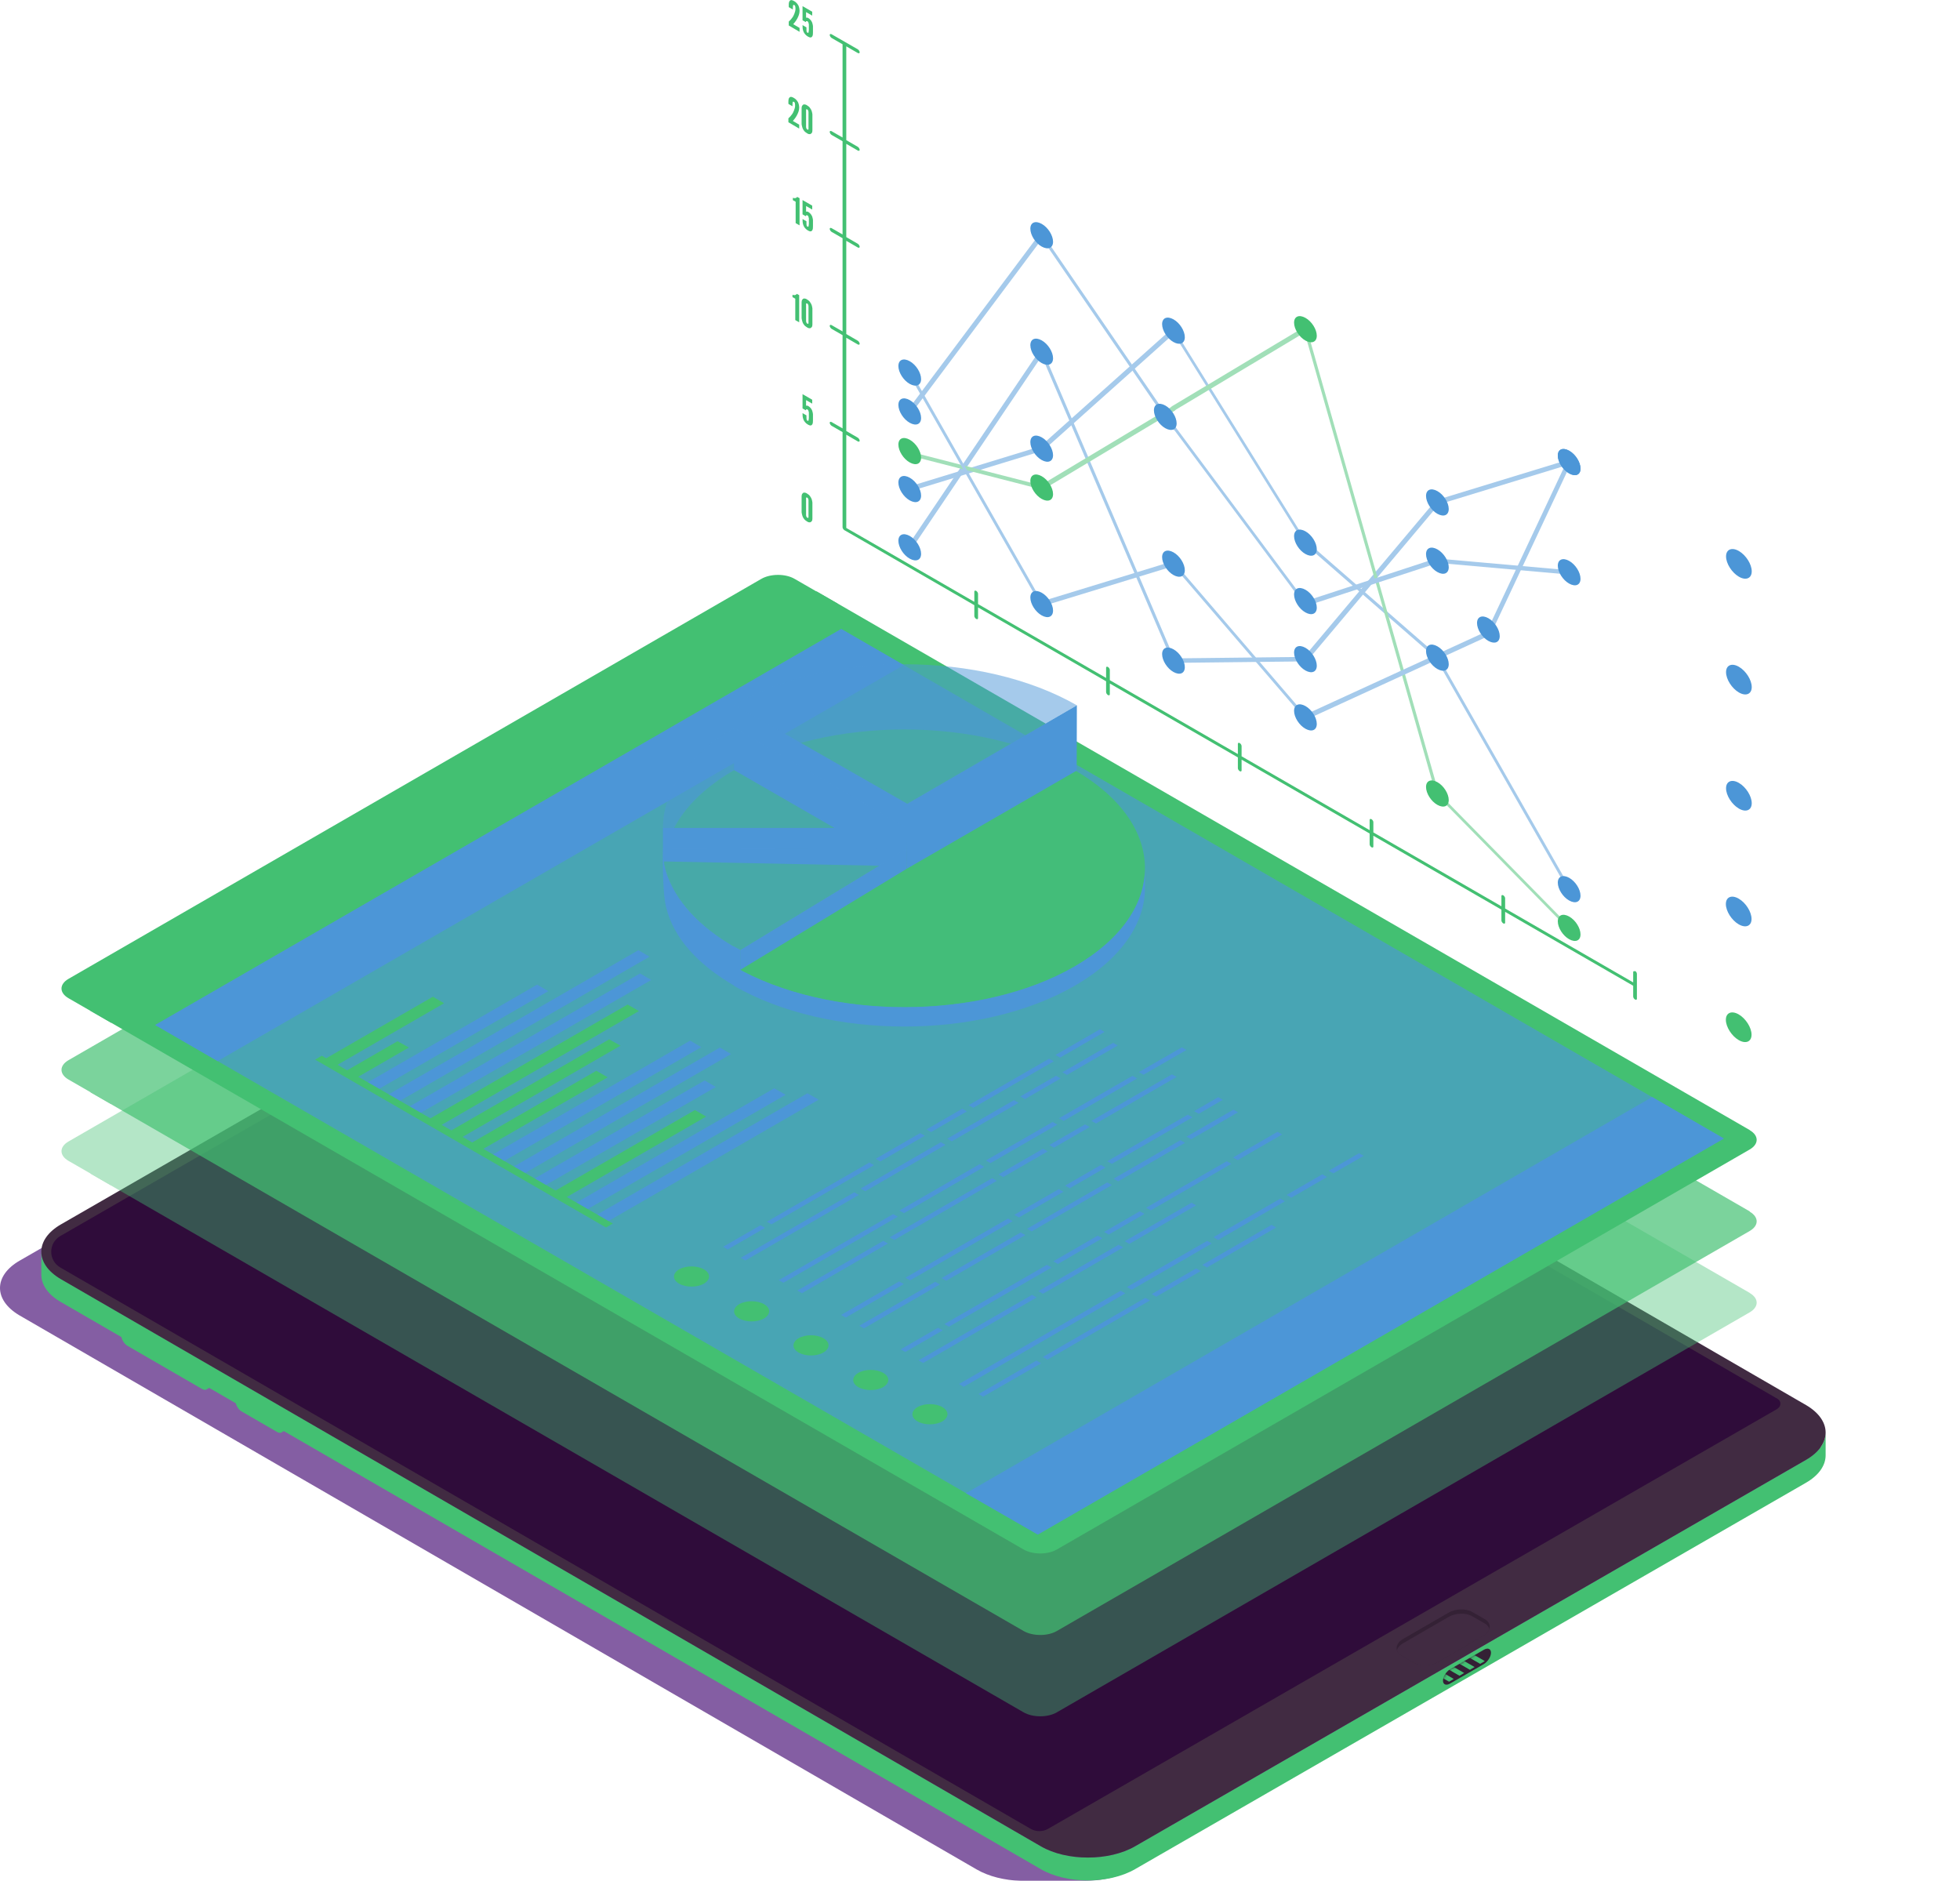 <svg width="766" height="735" viewBox="0 0 766 735" fill="none" xmlns="http://www.w3.org/2000/svg">
<g clip-path="url(#clip0_1086_480)">
<g style="mix-blend-mode:multiply" opacity="0.7">
<path d="M704.61 558.283L330.447 341.717C325.356 338.736 318.736 337.281 312.117 337.281H288.187C281.567 337.281 275.021 338.808 269.929 341.717L7.71 492.615C-2.546 498.506 -2.546 508.032 7.565 513.995L381.727 730.561C386.528 733.325 392.638 734.779 398.966 734.997C399.33 734.997 423.479 734.997 423.842 734.997C430.534 734.997 437.226 733.543 442.318 730.561L704.464 579.591C714.72 573.7 714.72 564.174 704.61 558.21V558.283Z" fill="#50197C"/>
</g>
<path d="M23.641 497.852L414.533 724.453L692.682 563.883C699.81 559.738 712.757 554.502 705.629 550.43L317.21 326.083C314.373 324.41 294.37 324.992 291.533 326.665L20.659 483.162C15.058 488.689 20.004 495.816 23.641 497.925V497.852Z" fill="#2F0C3A"/>
<path d="M713.484 559.738C713.484 563.665 710.938 567.519 705.774 570.501L443.628 721.471C433.371 727.362 416.86 727.362 406.749 721.471L23.713 499.742C18.694 496.834 16.148 492.979 16.148 489.125V498.142C16.148 501.997 18.694 505.851 23.713 508.76L406.749 730.416C416.86 736.307 433.444 736.307 443.628 730.416L705.774 579.446C710.938 576.464 713.484 572.61 713.484 568.683V559.665V559.738Z" fill="#43C072"/>
<path d="M78.994 536.25L49.827 519.379C48.445 518.579 47.353 519.233 47.353 520.833V521.633C47.353 523.233 48.445 525.124 49.827 525.923L78.994 542.795C80.376 543.595 81.468 542.94 81.468 541.341V540.541C81.468 538.941 80.376 536.977 78.994 536.25Z" fill="#43C072"/>
<path d="M83.068 538.14C82.85 537.559 82.559 537.05 82.268 536.541C81.832 535.959 81.395 535.522 80.886 535.232L51.718 518.36C51.064 517.996 50.409 517.924 49.973 518.215L48.154 519.233C48.591 518.942 49.245 519.015 49.9 519.378L79.068 536.25C79.577 536.541 80.086 537.05 80.45 537.559C80.814 538.068 81.104 538.577 81.25 539.159C81.395 539.595 81.468 540.104 81.468 540.54V541.34C81.468 542.14 81.177 542.722 80.741 542.94L82.559 541.922C82.996 541.631 83.287 541.122 83.287 540.322V539.522C83.287 539.086 83.214 538.577 83.068 538.14Z" fill="#43C072"/>
<path d="M112.381 554.938C112.163 554.357 111.872 553.847 111.581 553.338C111.144 552.757 110.708 552.32 110.199 552.029L96.379 544.03C95.724 543.666 95.069 543.594 94.633 543.885L92.814 544.903C93.251 544.612 93.906 544.684 94.56 545.048L108.38 553.048C108.889 553.338 109.399 553.847 109.762 554.357C110.126 554.866 110.417 555.375 110.562 555.956C110.708 556.465 110.781 556.902 110.781 557.338V558.138C110.781 558.938 110.49 559.52 110.053 559.738L111.872 558.72C112.308 558.429 112.599 557.92 112.599 557.12V556.32C112.599 555.884 112.526 555.375 112.381 554.938Z" fill="#43C072"/>
<path d="M108.307 553.048L94.487 545.048C93.105 544.248 92.014 544.903 92.014 546.503V547.303C92.014 548.903 93.105 550.866 94.487 551.593L108.307 559.593C109.689 560.393 110.78 559.738 110.78 558.138V557.338C110.78 555.739 109.689 553.775 108.307 553.048Z" fill="#43C072"/>
<path d="M705.92 549.121L322.883 327.465C312.773 321.574 296.188 321.574 286.005 327.465L23.859 478.435C13.603 484.326 13.603 493.852 23.713 499.816L406.75 721.472C416.86 727.362 433.444 727.362 443.628 721.472L705.774 570.501C716.03 564.611 716.03 555.084 705.92 549.121ZM694.718 550.503L409.659 714.636C407.55 715.872 404.858 715.872 402.749 714.636L23.568 495.307C18.84 492.543 18.84 485.78 23.568 483.017L110.998 432.621L124.164 433.857L219.159 379.025L217.05 371.534L287.023 331.246C297.934 324.919 311.391 324.992 322.374 331.246L694.718 546.648C696.173 547.521 696.173 549.557 694.718 550.43V550.503Z" fill="#412B42"/>
<path d="M580.302 632.751L575.356 629.915C572.883 628.46 568.736 628.606 565.972 630.278L548.37 640.459C547.424 640.968 546.697 641.696 546.261 642.423C545.315 644.095 545.897 645.913 547.715 646.932L552.661 649.768C555.135 651.222 559.281 651.077 562.045 649.404L579.647 639.223C580.593 638.714 581.32 637.987 581.757 637.259C582.702 635.587 582.12 633.769 580.302 632.751Z" fill="#342135"/>
<path d="M580.301 634.425L575.355 631.588C572.882 630.134 568.736 630.279 565.972 631.952L548.369 642.133C547.424 642.642 546.696 643.369 546.26 644.097C546.114 644.387 546.041 644.678 545.969 644.969C546.26 645.769 546.842 646.496 547.714 647.005L552.661 649.842C555.134 651.296 559.28 651.151 562.044 649.478L579.646 639.297C580.592 638.788 581.319 638.061 581.756 637.333C581.901 637.043 581.974 636.752 582.047 636.461C581.756 635.661 581.174 634.934 580.301 634.425Z" fill="#412B42"/>
<path d="M170.497 403.241C168.897 404.187 166.351 404.187 164.823 403.241C163.223 402.296 163.296 400.841 164.823 399.969C166.424 399.023 168.969 399.023 170.497 399.969C172.097 400.914 172.024 402.369 170.497 403.241Z" fill="#191414"/>
<path opacity="0.1" d="M165.623 402.877C166.787 403.531 168.678 403.459 169.842 402.731C171.006 402.004 170.933 400.913 169.769 400.259C168.605 399.604 166.714 399.677 165.55 400.331C164.386 400.986 164.459 402.15 165.623 402.804V402.877Z" fill="#D0D6D6"/>
<path opacity="0.1" d="M166.495 402.223C167.15 402.587 168.168 402.514 168.75 402.223C169.405 401.86 169.332 401.278 168.75 400.914C168.096 400.551 167.077 400.623 166.495 400.914C165.841 401.278 165.913 401.86 166.495 402.223Z" fill="#D0D6D6"/>
<g style="mix-blend-mode:screen" opacity="0.2">
<path d="M167.222 401.786C167.222 401.786 167.804 401.932 168.095 401.786C168.313 401.641 168.313 401.422 168.095 401.277C167.877 401.132 167.513 401.132 167.222 401.277C167.004 401.422 167.004 401.641 167.222 401.786Z" fill="#D0D6D6"/>
</g>
<path d="M207.522 377.353L189.265 387.897C188.101 388.552 188.028 389.57 188.974 390.079C189.919 390.661 191.665 390.588 192.756 389.933L211.013 379.389C212.177 378.734 212.25 377.716 211.304 377.207C210.359 376.698 208.613 376.698 207.522 377.353Z" fill="#191414"/>
<path d="M141.548 415.386L123.291 425.93C122.2 426.585 122.054 427.603 123 428.112C123.946 428.694 125.691 428.621 126.782 427.967L145.04 417.422C146.203 416.767 146.276 415.749 145.331 415.24C144.385 414.658 142.639 414.731 141.548 415.386Z" fill="#191414"/>
<path d="M579.938 650.277L566.7 657.913C565.172 658.786 563.936 658.277 563.936 656.749C563.936 655.222 565.172 653.259 566.7 652.313L579.938 644.678C581.465 643.805 582.702 644.314 582.702 645.841C582.702 647.368 581.465 649.332 579.938 650.277Z" fill="#342135"/>
<mask id="mask0_1086_480" style="mask-type:luminance" maskUnits="userSpaceOnUse" x="563" y="644" width="20" height="15">
<path d="M579.938 650.277L566.7 657.913C565.172 658.786 563.936 658.277 563.936 656.749C563.936 655.222 565.172 653.259 566.7 652.313L579.938 644.678C581.465 643.805 582.702 644.314 582.702 645.841C582.702 647.368 581.465 649.332 579.938 650.277Z" fill="white"/>
</mask>
<g mask="url(#mask0_1086_480)">
<path d="M561.608 652.313L559.789 653.404L566.335 657.186L568.154 656.095L561.608 652.313ZM565.681 649.986L563.862 651.077L570.409 654.859L572.227 653.768L565.681 649.986ZM569.754 647.659L567.936 648.75L574.482 652.532L576.301 651.441L569.754 647.659ZM573.755 645.332L571.936 646.423L578.483 650.204L580.301 649.114L573.755 645.332Z" fill="#43C072"/>
</g>
<g opacity="0.4">
<g style="mix-blend-mode:screen">
<path d="M683.879 505.27L319.172 294.74L35.277 458.583L399.984 669.112C403.621 671.221 409.512 671.221 413.077 669.112L683.806 512.833C687.443 510.724 687.443 507.379 683.806 505.27H683.879Z" fill="#43C072"/>
</g>
<path d="M327.319 299.394L43.424 463.236L26.767 453.637C23.13 451.528 23.13 448.183 26.767 446.074L297.496 289.795C301.133 287.686 307.025 287.686 310.589 289.795L327.246 299.394H327.319Z" fill="#43C072"/>
</g>
<g opacity="0.7">
<g style="mix-blend-mode:screen">
<path d="M683.879 473.417L319.172 262.887L35.277 426.802L399.984 637.332C403.621 639.441 409.512 639.441 413.077 637.332L683.806 481.052C687.443 478.943 687.443 475.598 683.806 473.489L683.879 473.417Z" fill="#43C072"/>
</g>
<path d="M327.319 267.615L43.424 431.457L26.767 421.858C23.13 419.749 23.13 416.404 26.767 414.295L297.496 258.015C301.133 255.906 307.025 255.906 310.589 258.015L327.246 267.615H327.319Z" fill="#43C072"/>
</g>
<g style="mix-blend-mode:screen">
<path d="M683.879 441.637L319.172 231.107L35.277 394.95L399.984 605.48C403.621 607.589 409.512 607.589 413.077 605.48L683.806 449.2C687.443 447.091 687.443 443.746 683.806 441.637H683.879Z" fill="#43C072"/>
</g>
<path d="M327.319 235.835L43.424 399.678L26.767 390.078C23.13 387.969 23.13 384.624 26.767 382.515L297.496 226.236C301.133 224.127 307.025 224.127 310.589 226.236L327.246 235.835H327.319Z" fill="#43C072"/>
<path d="M280.258 258.089L265.492 266.597L250.799 258.089L265.492 249.58L280.258 258.089Z" fill="#43C072"/>
<path d="M298.515 247.544L283.75 256.052L269.057 247.544L283.75 239.035L298.515 247.544Z" fill="#43C072"/>
<path d="M273.711 247.544L283.749 253.362L293.787 247.544L283.749 241.727L273.711 247.544ZM290.368 247.544L283.749 251.326L277.13 247.544L283.749 243.763L290.368 247.544Z" fill="#43C072"/>
<path d="M316.771 236.999L302.006 245.507L287.312 236.999L302.006 228.49L316.771 236.999Z" fill="#43C072"/>
<path d="M293.35 237.725H301.205V242.234H303.751V237.725H311.607V236.271H303.751V231.689H301.205V236.271H293.35V237.725Z" fill="#43C072"/>
<path d="M275.384 258.233L265.928 263.687L264.109 262.669L273.565 257.215L275.384 258.233Z" fill="#43C072"/>
<path opacity="0.3" d="M673.697 444.911L405.586 599.663L60.664 400.551L328.775 245.799L673.697 444.911Z" fill="#4C96D7"/>
<g style="mix-blend-mode:overlay" opacity="0.5">
<path d="M673.697 444.911L405.586 599.663L60.664 400.551L328.775 245.799L673.697 444.911Z" fill="#4C96D7"/>
</g>
<path d="M353.215 259.907L85.031 414.659L60.664 400.551L328.775 245.799L353.215 259.907Z" fill="#4C96D7"/>
<path d="M377.51 583.52L405.586 599.664L673.697 444.912L645.693 428.695L377.51 583.52Z" fill="#4C96D7"/>
<path opacity="0.9" d="M419.914 377.717C383.182 398.879 323.682 398.879 286.95 377.717C250.217 356.555 250.217 322.157 286.95 300.922C323.682 279.76 383.182 279.76 419.914 300.922C456.647 322.084 456.647 356.482 419.914 377.717Z" fill="#43C072"/>
<path d="M419.914 377.717C383.181 398.879 323.682 398.879 286.949 377.717V385.28C323.682 406.442 383.181 406.442 419.914 385.28C438.462 374.59 447.699 360.482 447.481 346.374V338.811C447.699 352.846 438.534 366.954 419.914 377.717Z" fill="#4C96D7"/>
<path d="M354.814 314.23L354.305 338.301L352.632 338.81L286.877 300.922L286.95 275.396L354.814 314.23Z" fill="#4C96D7"/>
<path d="M354.305 314.231V339.538L420.787 301.141L420.86 275.615L354.305 314.231Z" fill="#4C96D7"/>
<g style="mix-blend-mode:screen" opacity="0.5">
<path d="M420.861 275.615L354.306 314.303L286.951 275.397C324.047 254.235 383.692 254.308 420.861 275.615Z" fill="#4C96D7"/>
</g>
<path d="M259.092 323.467V336.629L354.305 338.52V323.467H259.092Z" fill="#4C96D7"/>
<g style="mix-blend-mode:overlay" opacity="0.5">
<path d="M286.878 284.488C268.402 295.324 259.092 309.359 259.092 323.467H354.305L286.878 284.488Z" fill="#4C96D7"/>
</g>
<path d="M286.805 369.863C273.494 362.155 263.965 352.119 260.328 340.629C259.456 337.575 259.092 334.666 259.092 331.611V333.866C259.019 338.593 259.092 349.865 260.328 354.519L260.474 355.028C263.383 366.372 272.33 376.772 287.46 385.498C288.041 385.862 288.696 386.153 289.278 386.516V371.172C288.478 370.736 287.605 370.227 286.805 369.79V369.863Z" fill="#4C96D7"/>
<path d="M354.305 331.756V339.537L289.277 379.025V371.244L354.305 331.756Z" fill="#4C96D7"/>
<g style="mix-blend-mode:overlay" opacity="0.5">
<path d="M354.305 331.757L289.278 371.245C288.405 370.808 287.605 370.299 286.805 369.863C273.494 362.155 263.965 352.119 260.328 340.629C259.528 337.938 259.092 334.884 259.092 331.611L354.305 331.757Z" fill="#4C96D7"/>
</g>
<path d="M173.551 392.041L130.999 416.621L126.562 414.076L169.187 389.496L173.551 392.041Z" fill="#43C072"/>
<path d="M159.803 409.349L139.146 421.276L134.709 418.803L155.366 406.877L159.803 409.349Z" fill="#43C072"/>
<path d="M214.284 387.315L147.292 426.003L142.855 423.458L209.92 384.77L214.284 387.315Z" fill="#4C96D7"/>
<path d="M253.853 373.862L155.366 430.73L151.002 428.185L249.489 371.316L253.853 373.862Z" fill="#4C96D7"/>
<path d="M254.507 382.952L163.513 435.384L159.148 432.911L250.143 380.406L254.507 382.952Z" fill="#4C96D7"/>
<path d="M249.707 395.096L171.659 440.111L167.295 437.566L245.27 392.551L249.707 395.096Z" fill="#43C072"/>
<path d="M242.506 408.623L179.806 444.838L175.441 442.293L238.069 406.15L242.506 408.623Z" fill="#43C072"/>
<path d="M237.486 420.985L187.952 449.492L183.588 447.019L233.049 418.439L237.486 420.985Z" fill="#43C072"/>
<path d="M274.075 409.205L196.101 454.22L191.736 451.675L269.711 406.66L274.075 409.205Z" fill="#4C96D7"/>
<path d="M285.713 411.895L204.247 458.946L199.883 456.401L281.349 409.35L285.713 411.895Z" fill="#4C96D7"/>
<path d="M279.749 424.768L212.394 463.601L208.029 461.056L275.384 422.223L279.749 424.768Z" fill="#4C96D7"/>
<path d="M275.966 436.33L220.54 468.328L216.176 465.783L271.602 433.785L275.966 436.33Z" fill="#43C072"/>
<path d="M307.025 427.821L228.687 473.054L224.322 470.508L302.588 425.275L307.025 427.821Z" fill="#4C96D7"/>
<path d="M319.972 429.713L236.833 477.709L232.469 475.164L315.535 427.24L319.972 429.713Z" fill="#4C96D7"/>
<path d="M239.525 478.144L236.833 479.671L123.145 414.076L125.763 412.549L239.525 478.144Z" fill="#43C072"/>
<path d="M275.093 496.036C277.784 497.563 277.784 500.036 275.093 501.636C272.402 503.163 268.11 503.163 265.419 501.636C262.728 500.108 262.728 497.636 265.419 496.036C268.11 494.509 272.402 494.509 275.093 496.036Z" fill="#43C072"/>
<path d="M298.587 509.636C301.278 511.163 301.278 513.635 298.587 515.235C295.896 516.762 291.604 516.762 288.913 515.235C286.222 513.708 286.222 511.235 288.913 509.636C291.604 508.108 295.896 508.108 298.587 509.636Z" fill="#43C072"/>
<path d="M321.79 522.942C324.482 524.469 324.482 526.942 321.79 528.542C319.099 530.069 314.807 530.069 312.116 528.542C309.425 527.015 309.425 524.542 312.116 522.942C314.807 521.415 319.099 521.415 321.79 522.942Z" fill="#43C072"/>
<path d="M345.14 536.47C347.831 537.997 347.831 540.469 345.14 542.069C342.449 543.596 338.157 543.596 335.466 542.069C332.774 540.542 332.774 538.069 335.466 536.47C338.157 534.942 342.449 534.942 345.14 536.47Z" fill="#43C072"/>
<path d="M368.271 549.85C370.962 551.378 370.962 553.85 368.271 555.45C365.579 556.977 361.288 556.977 358.597 555.45C355.905 553.923 355.905 551.45 358.597 549.85C361.288 548.323 365.579 548.323 368.271 549.85Z" fill="#43C072"/>
<path d="M400.564 429.495L414.53 421.423L412.712 420.405L398.746 428.477L400.564 429.495ZM338.156 465.493L369.505 447.385L367.687 446.367L336.337 464.475L338.156 465.493ZM371.979 446.003L398.091 430.95L396.273 429.932L370.16 444.985L371.979 446.003ZM335.682 466.947L333.864 465.929L289.494 491.527L291.313 492.545L335.682 466.947ZM417.003 420.041L436.861 408.551L435.042 407.533L415.185 419.023L417.003 420.041ZM284.402 488.255L299.023 479.819L297.204 478.801L282.584 487.236L284.402 488.255ZM412.493 412.26L414.312 413.278L431.696 403.243L429.878 402.225L412.493 412.26ZM380.343 432.913L411.839 414.733L410.02 413.715L378.525 431.895L380.343 432.913ZM363.905 442.367L377.87 434.295L376.052 433.277L362.086 441.349L363.905 442.367ZM344.047 453.857L361.432 443.822L359.613 442.803L342.229 452.839L344.047 453.857ZM301.496 478.437L341.574 455.312L339.756 454.293L299.677 477.419L301.496 478.437Z" fill="#4C96D7"/>
<path d="M385.291 453.494L387.109 454.512L413.222 439.459L411.404 438.441L385.291 453.494ZM384.636 455.967L382.818 454.949L351.468 473.056L353.286 474.075L384.636 455.967ZM390.237 458.948L392.056 459.966L409.44 449.931L407.621 448.913L390.237 458.948ZM410.095 447.458L411.913 448.476L425.879 440.404L424.06 439.386L410.095 447.458ZM458.029 419.824L426.533 438.004L428.352 439.023L459.847 420.842L458.029 419.824ZM347.031 485.928L345.213 484.91L311.608 504.327L313.426 505.345L347.031 485.928ZM442.608 420.406L413.877 436.986L415.695 438.004L444.427 421.424L442.608 420.406ZM350.886 475.456L349.068 474.438L304.334 500.254L306.152 501.272L350.886 475.456ZM445.081 418.951L446.9 419.969L463.702 410.297L461.884 409.279L445.081 418.951ZM389.582 461.421L387.764 460.403L347.686 483.528L349.504 484.546L389.582 461.421Z" fill="#4C96D7"/>
<path d="M396.42 474.728L398.238 475.746L415.623 465.71L413.804 464.692L396.42 474.728ZM400.711 482.655L398.893 481.636L367.98 499.453L369.798 500.471L400.711 482.655ZM430.243 455.238L416.277 463.31L418.096 464.329L432.061 456.256L430.243 455.238ZM432.716 453.784L434.534 454.802L466.03 436.622L464.211 435.603L432.716 453.784ZM465.521 445.203L483.851 434.658L482.032 433.64L463.702 444.185L465.521 445.203ZM353.214 501.78L351.395 500.762L328.701 513.852L330.52 514.87L353.214 501.78ZM393.947 476.182L353.868 499.308L355.687 500.326L395.765 477.2L393.947 476.182ZM401.366 480.182L403.185 481.2L434.534 463.092L432.716 462.074L401.366 480.182ZM461.302 445.566L435.189 460.62L437.008 461.638L463.12 446.584L461.302 445.566ZM476.068 428.768L466.684 434.222L468.503 435.24L477.886 429.786L476.068 428.768ZM367.325 501.926L365.506 500.908L335.829 518.07L337.648 519.088L367.325 501.926Z" fill="#4C96D7"/>
<path d="M407.621 505.563L438.971 487.455L437.152 486.437L405.802 504.545L407.621 505.563ZM441.371 486.073L467.484 471.02L465.665 470.002L439.553 485.055L441.371 486.073ZM405.148 507.017L403.329 505.999L358.959 531.597L360.778 532.615L405.148 507.017ZM353.795 528.325L368.415 519.889L366.597 518.871L351.977 527.307L353.795 528.325ZM481.886 452.331L483.704 453.349L501.089 443.313L499.27 442.295L481.886 452.331ZM449.736 472.984L481.231 454.803L479.413 453.785L447.918 471.965L449.736 472.984ZM433.297 482.437L447.263 474.365L445.444 473.347L431.479 481.419L433.297 482.437ZM413.44 493.927L430.824 483.892L429.006 482.874L411.621 492.909L413.44 493.927ZM370.888 518.435L410.967 495.309L409.148 494.291L369.07 517.417L370.888 518.435Z" fill="#4C96D7"/>
<path d="M474.248 483.456L476.066 484.547L502.179 469.42L500.361 468.402L474.248 483.456Z" fill="#4C96D7"/>
<path d="M450.1 505.707L451.845 506.726L469.302 496.69L467.484 495.672L450.1 505.707Z" fill="#4C96D7"/>
<path d="M471.776 484.91L440.426 502.945L442.244 504.036L473.594 485.928L471.776 484.91Z" fill="#4C96D7"/>
<path d="M496.943 478.656L469.885 494.291L471.703 495.31L498.762 479.674L496.943 478.656Z" fill="#4C96D7"/>
<path d="M439.771 505.417L437.953 504.398L374.816 540.832L376.635 541.923L439.771 505.417Z" fill="#4C96D7"/>
<path d="M502.834 466.947L504.652 468.038L518.618 459.966L516.8 458.875L502.834 466.947Z" fill="#4C96D7"/>
<path d="M406.893 532.761L405.075 531.67L382.453 544.76L384.199 545.778L406.893 532.761Z" fill="#4C96D7"/>
<path d="M447.627 507.162L407.549 530.288L409.367 531.306L449.446 508.18L447.627 507.162Z" fill="#4C96D7"/>
<path d="M519.273 457.494L521.092 458.512L532.948 451.676L531.13 450.658L519.273 457.494Z" fill="#4C96D7"/>
<path d="M639.001 379.607C638.565 379.389 638.274 379.534 638.274 379.898V383.898L588.23 355.027V351.028C588.23 350.591 587.867 350.082 587.503 349.864C587.067 349.646 586.776 349.791 586.776 350.155V354.155L536.732 325.284V321.284C536.732 320.848 536.369 320.339 536.005 320.121C535.568 319.903 535.277 320.048 535.277 320.412V324.411L485.234 295.541V291.541C485.234 291.105 484.87 290.596 484.507 290.377C484.07 290.159 483.779 290.305 483.779 290.668V294.668L433.736 265.797V261.798C433.736 261.361 433.372 260.852 433.008 260.634C432.572 260.416 432.281 260.561 432.281 260.925V264.925L382.237 236.054V232.055C382.237 231.618 381.874 231.109 381.51 230.891C381.074 230.673 380.783 230.818 380.783 231.182V235.182L337.722 210.311L330.739 206.311V169.877L335.249 172.495C335.685 172.713 335.976 172.568 335.976 172.204C335.976 171.841 335.613 171.259 335.249 171.041L330.739 168.423V131.989L335.249 134.607C335.685 134.825 335.976 134.68 335.976 134.316C335.976 133.953 335.613 133.371 335.249 133.153L330.739 130.535V94.101L335.249 96.719C335.685 96.937 335.976 96.792 335.976 96.428C335.976 96.065 335.613 95.483 335.249 95.265L330.739 92.647V56.213L335.249 58.831C335.685 59.049 335.976 58.904 335.976 58.54C335.976 58.176 335.613 57.595 335.249 57.377L330.739 54.759V18.107L335.249 20.725C335.685 20.943 335.976 20.797 335.976 20.434C335.976 20.07 335.613 19.488 335.249 19.27L324.993 13.38C324.557 13.162 324.266 13.307 324.266 13.671C324.266 14.034 324.629 14.616 324.993 14.834L329.285 17.307V53.74L324.993 51.268C324.557 51.05 324.266 51.195 324.266 51.559C324.266 51.922 324.629 52.504 324.993 52.722L329.285 55.195V91.629L324.993 89.156C324.557 88.938 324.266 89.083 324.266 89.447C324.266 89.811 324.629 90.392 324.993 90.611L329.285 93.083V129.517L324.993 127.044C324.557 126.826 324.266 126.971 324.266 127.335C324.266 127.699 324.629 128.28 324.993 128.499L329.285 130.971V167.405L324.993 164.932C324.557 164.714 324.266 164.86 324.266 165.223C324.266 165.587 324.629 166.168 324.993 166.387L329.285 168.859V206.02C329.285 206.456 329.648 206.965 330.012 207.184L337.722 211.62L380.783 236.491V240.708C380.783 241.145 381.146 241.654 381.51 241.872C381.947 242.09 382.237 241.945 382.237 241.581V237.363L432.281 266.234V270.452C432.281 270.888 432.645 271.397 433.008 271.615C433.445 271.833 433.736 271.688 433.736 271.324V267.106L483.779 295.977V300.195C483.779 300.631 484.143 301.14 484.507 301.358C484.943 301.577 485.234 301.431 485.234 301.068V296.85L535.277 325.72V329.938C535.277 330.374 535.641 330.884 536.005 331.102C536.441 331.32 536.732 331.174 536.732 330.811V326.593L586.776 355.464V359.681C586.776 360.118 587.139 360.627 587.503 360.845C587.94 361.063 588.23 360.918 588.23 360.554V356.336L638.274 385.207V389.425C638.274 389.861 638.638 390.37 639.001 390.588C639.438 390.806 639.729 390.661 639.729 390.297V380.553C639.729 380.116 639.365 379.607 639.001 379.389V379.607Z" fill="#43C072"/>
<path d="M317.5 202.675C317.5 203.112 317.427 203.475 317.209 203.693C317.064 203.911 316.845 204.057 316.554 204.13C316.263 204.13 315.9 204.13 315.391 203.766C314.881 203.475 314.445 203.112 314.154 202.675C313.863 202.312 313.645 201.875 313.572 201.512C313.427 201.075 313.354 200.639 313.281 200.203V193.949C313.281 193.512 313.354 193.221 313.572 192.93C313.718 192.712 313.863 192.567 314.154 192.494C314.445 192.494 314.881 192.494 315.391 192.858C315.9 193.149 316.336 193.512 316.554 193.876C316.845 194.239 317.064 194.676 317.209 195.039C317.355 195.476 317.427 195.912 317.5 196.348V202.602V202.675ZM315.973 195.548C315.973 195.548 315.973 195.039 315.754 194.749C315.754 194.603 315.536 194.53 315.463 194.458C315.172 194.312 315.027 194.458 315.027 194.603C315.027 194.676 315.027 194.821 315.027 194.967V201.221C315.027 201.221 315.027 201.803 315.245 202.021C315.245 202.166 315.391 202.239 315.536 202.312C315.827 202.457 315.973 202.312 315.973 202.166C315.973 202.093 315.973 201.948 315.973 201.803V195.548Z" fill="#43C072"/>
<path d="M316.045 161.077C316.045 160.641 315.899 160.205 315.536 159.987C315.39 159.914 315.245 159.987 315.099 159.987C314.954 160.059 314.954 160.278 314.954 160.35L313.645 159.623V154.023L317.427 156.205V157.732L315.027 156.351V158.532C315.027 158.532 315.39 158.532 315.608 158.532C316.772 159.114 317.136 159.841 317.427 160.496C317.645 161.15 317.718 161.732 317.718 161.877V164.277C317.718 164.786 317.718 165.441 317.427 165.877C317.136 166.313 316.627 166.459 315.681 165.877C314.736 165.295 314.226 164.568 313.935 163.768C313.645 162.968 313.645 162.168 313.645 161.441L315.172 162.314V162.75C315.172 163.259 315.172 163.695 315.245 163.914C315.245 164.205 315.463 164.35 315.608 164.423C315.754 164.495 315.899 164.423 315.972 164.35C315.972 164.205 316.118 163.841 316.118 163.332V160.932L316.045 161.077Z" fill="#43C072"/>
<path d="M309.717 116.208V115.19C310.371 115.408 310.735 115.335 311.026 115.19C311.172 115.117 311.317 114.972 311.39 114.826L312.335 115.335V125.953L310.808 125.08V116.717L309.79 116.135L309.717 116.208Z" fill="#43C072"/>
<path d="M317.5 126.826C317.5 127.262 317.427 127.626 317.209 127.844C317.064 128.062 316.845 128.207 316.554 128.28C316.263 128.28 315.9 128.28 315.391 127.916C314.881 127.626 314.445 127.262 314.154 126.826C313.863 126.462 313.645 126.026 313.572 125.662C313.427 125.226 313.354 124.789 313.281 124.353V118.099C313.281 117.663 313.354 117.372 313.572 117.081C313.718 116.863 313.863 116.717 314.154 116.645C314.445 116.645 314.881 116.645 315.391 117.008C315.9 117.299 316.336 117.663 316.554 118.026C316.845 118.39 317.064 118.826 317.209 119.19C317.355 119.626 317.427 120.062 317.5 120.499V126.753V126.826ZM315.973 119.699C315.973 119.699 315.973 119.19 315.754 118.899C315.754 118.753 315.536 118.681 315.463 118.608C315.172 118.463 315.027 118.608 315.027 118.753C315.027 118.826 315.027 118.972 315.027 119.117V125.371C315.027 125.371 315.027 125.953 315.245 126.171C315.245 126.317 315.391 126.389 315.536 126.462C315.827 126.607 315.973 126.462 315.973 126.317C315.973 126.244 315.973 126.098 315.973 125.953V119.699Z" fill="#43C072"/>
<path d="M309.863 78.321V77.303C310.518 77.521 310.882 77.448 311.173 77.303C311.318 77.23 311.464 77.085 311.536 76.939L312.482 77.448V88.066L310.954 87.193V78.83L309.936 78.248L309.863 78.321Z" fill="#43C072"/>
<path d="M316.047 85.23C316.047 84.793 315.901 84.357 315.538 84.139C315.392 84.066 315.247 84.139 315.101 84.139C314.956 84.212 314.956 84.43 314.956 84.503L313.646 83.775V78.176L317.429 80.357V81.885L315.029 80.503V82.684C315.029 82.684 315.392 82.684 315.61 82.684C316.774 83.266 317.138 83.993 317.429 84.648C317.647 85.302 317.72 85.884 317.72 86.03V88.43C317.72 88.939 317.72 89.593 317.429 90.029C317.138 90.466 316.629 90.611 315.683 90.029C314.738 89.448 314.228 88.721 313.937 87.921C313.646 87.121 313.646 86.321 313.646 85.593L315.174 86.466V86.902C315.174 87.412 315.174 87.848 315.247 88.066C315.247 88.357 315.465 88.502 315.61 88.575C315.756 88.648 315.901 88.575 315.974 88.502C315.974 88.357 316.12 87.993 316.12 87.484V85.084L316.047 85.23Z" fill="#43C072"/>
<path d="M308.117 40.504V39.777C308.117 39.05 308.19 38.395 308.554 38.105C308.845 37.741 309.354 37.741 310.227 38.25C311.027 38.686 311.536 39.341 311.9 39.995C312.19 40.65 312.336 41.377 312.336 42.104C312.336 43.195 311.9 44.213 311.39 45.158C310.881 46.104 310.227 46.831 309.863 47.267L312.336 48.722V50.249L308.117 47.776V46.249C308.626 45.813 309.063 45.304 309.426 44.795C309.79 44.358 310.081 43.777 310.299 43.195C310.518 42.613 310.736 41.959 310.736 41.377C310.736 41.086 310.736 40.722 310.663 40.432C310.663 40.141 310.445 39.85 310.227 39.777C310.008 39.632 309.863 39.777 309.79 39.922C309.79 40.141 309.717 40.432 309.717 40.795V41.522L308.19 40.65L308.117 40.504Z" fill="#43C072"/>
<path d="M317.5 50.976C317.5 51.412 317.427 51.776 317.209 51.994C317.064 52.212 316.845 52.358 316.554 52.43C316.263 52.43 315.9 52.43 315.391 52.067C314.881 51.776 314.445 51.412 314.154 50.976C313.863 50.612 313.645 50.176 313.572 49.812C313.427 49.376 313.354 48.94 313.281 48.503V42.249C313.281 41.813 313.354 41.522 313.572 41.231C313.718 41.013 313.863 40.868 314.154 40.795C314.445 40.795 314.881 40.795 315.391 41.158C315.9 41.449 316.336 41.813 316.554 42.177C316.845 42.54 317.064 42.977 317.209 43.34C317.355 43.776 317.427 44.213 317.5 44.649V50.903V50.976ZM315.973 43.849C315.973 43.849 315.973 43.34 315.754 43.049C315.754 42.904 315.536 42.831 315.463 42.758C315.172 42.613 315.027 42.758 315.027 42.904C315.027 42.977 315.027 43.122 315.027 43.267V49.522C315.027 49.522 315.027 50.103 315.245 50.322C315.245 50.467 315.391 50.54 315.536 50.612C315.827 50.758 315.973 50.612 315.973 50.467C315.973 50.394 315.973 50.249 315.973 50.103V43.849Z" fill="#43C072"/>
<path d="M308.262 2.69V1.963C308.262 1.235 308.334 0.581 308.698 0.29C308.989 -0.074 309.498 -0.074 310.371 0.435C311.171 0.872 311.68 1.526 312.044 2.181C312.335 2.835 312.48 3.562 312.48 4.29C312.48 5.381 312.044 6.399 311.535 7.344C311.026 8.289 310.371 9.017 310.007 9.453L312.48 10.907V12.435L308.262 9.962V8.435C308.771 7.999 309.207 7.489 309.571 6.98C309.935 6.544 310.226 5.962 310.444 5.381C310.662 4.799 310.88 4.144 310.88 3.562C310.88 3.272 310.88 2.908 310.808 2.617C310.808 2.326 310.589 2.035 310.371 1.963C310.153 1.817 310.007 1.963 309.935 2.108C309.935 2.326 309.862 2.617 309.862 2.981V3.708L308.334 2.835L308.262 2.69Z" fill="#43C072"/>
<path d="M316.045 9.38C316.045 8.943 315.899 8.507 315.536 8.289C315.39 8.216 315.245 8.289 315.099 8.289C314.954 8.362 314.954 8.58 314.954 8.653L313.645 7.925V2.398L317.427 4.58V6.107L315.027 4.726V6.907C315.027 6.907 315.39 6.907 315.608 6.907C316.772 7.489 317.136 8.216 317.427 8.871C317.645 9.525 317.718 10.107 317.718 10.252V12.652C317.718 13.161 317.718 13.816 317.427 14.252C317.136 14.688 316.627 14.834 315.681 14.252C314.736 13.67 314.226 12.943 313.935 12.143C313.645 11.343 313.645 10.543 313.645 9.816L315.172 10.689V11.125C315.172 11.634 315.172 12.07 315.245 12.289C315.245 12.579 315.463 12.725 315.608 12.798C315.754 12.87 315.899 12.798 315.972 12.725C315.972 12.579 316.118 12.216 316.118 11.707V9.307L316.045 9.38Z" fill="#43C072"/>
<g opacity="0.5">
<path d="M355.54 214.601C355.54 214.601 355.322 214.456 355.25 214.31C354.886 213.947 354.74 213.365 354.886 213.147L406.457 136.716C406.457 136.716 407.111 136.571 407.475 136.934C407.839 137.298 407.984 137.88 407.839 138.098L356.268 214.529C356.268 214.529 355.904 214.747 355.613 214.529L355.54 214.601Z" fill="#4C96D7"/>
<path d="M458.609 258.889C458.609 258.889 458.1 258.453 457.955 258.162L406.384 137.371C406.166 136.934 406.311 136.498 406.675 136.498C407.038 136.498 407.475 136.862 407.693 137.371L459.264 258.162C459.482 258.598 459.337 259.034 458.973 259.034C458.828 259.034 458.755 259.034 458.609 258.889Z" fill="#4C96D7"/>
<path d="M458.609 258.889C458.609 258.889 458.1 258.452 457.954 258.161C457.736 257.725 457.881 257.289 458.245 257.289L509.816 256.707C509.816 256.707 510.616 257.071 510.834 257.58C511.053 258.016 510.907 258.452 510.543 258.452L458.972 259.034C458.972 259.034 458.754 259.034 458.609 258.889Z" fill="#4C96D7"/>
<path d="M510.181 258.308C510.181 258.308 509.963 258.162 509.817 258.017C509.454 257.581 509.308 257.072 509.526 256.853L561.097 195.549C561.097 195.549 561.752 195.476 562.116 195.84C562.479 196.276 562.625 196.785 562.407 197.003L510.836 258.308C510.836 258.308 510.472 258.453 510.181 258.308Z" fill="#4C96D7"/>
<path d="M561.752 197.076C561.752 197.076 561.316 196.785 561.17 196.494C560.879 196.058 560.952 195.549 561.17 195.476L612.741 179.695C612.741 179.695 613.541 179.913 613.76 180.35C614.051 180.786 613.978 181.295 613.76 181.368L562.189 197.149C562.189 197.149 561.898 197.149 561.68 197.076H561.752Z" fill="#4C96D7"/>
<path d="M355.541 191.84C355.541 191.84 355.105 191.549 354.959 191.258C354.669 190.821 354.741 190.312 354.959 190.24L406.53 174.459C406.53 174.459 407.331 174.677 407.549 175.113C407.84 175.55 407.767 176.059 407.549 176.132L355.978 191.912C355.978 191.912 355.687 191.912 355.469 191.84H355.541Z" fill="#4C96D7"/>
<path d="M407.113 176.059C407.113 176.059 406.822 175.84 406.677 175.695C406.313 175.259 406.24 174.75 406.459 174.531L458.03 128.426C458.03 128.426 458.684 128.426 459.048 128.789C459.412 129.226 459.484 129.735 459.266 129.953L407.695 176.059C407.695 176.059 407.332 176.131 407.113 176.059Z" fill="#4C96D7"/>
<path d="M510.181 212.783C510.181 212.783 509.817 212.493 509.672 212.274L458.101 129.444C457.81 129.008 457.81 128.499 458.101 128.426C458.392 128.281 458.828 128.572 459.119 129.081L510.69 211.911C510.981 212.347 510.981 212.856 510.69 212.929C510.545 212.929 510.327 212.929 510.181 212.856V212.783Z" fill="#4C96D7"/>
<path d="M561.753 257.726L510.037 212.638C509.673 212.274 509.455 211.765 509.528 211.402C509.673 211.111 510.037 211.111 510.473 211.402L562.044 256.344C562.408 256.707 562.626 257.217 562.553 257.58C562.481 257.871 562.19 257.871 561.826 257.726H561.753Z" fill="#4C96D7"/>
<path d="M613.25 348.192C613.25 348.192 612.814 347.829 612.668 347.61L561.097 257.144C560.806 256.708 560.879 256.272 561.17 256.126C561.461 256.054 561.97 256.345 562.188 256.781L613.759 347.247C614.05 347.683 613.978 348.12 613.687 348.265C613.541 348.265 613.396 348.265 613.177 348.192H613.25Z" fill="#4C96D7"/>
<path d="M355.542 178.021C355.542 178.021 354.96 177.439 354.814 177.076C354.669 176.639 354.887 176.349 355.324 176.421L406.895 189.657C407.258 189.802 407.695 190.238 407.84 190.675C407.986 191.111 407.767 191.402 407.331 191.329L355.76 178.094C355.76 178.094 355.615 178.094 355.542 178.021Z" fill="#43C072"/>
<path d="M407.113 191.256C407.113 191.256 406.749 191.038 406.604 190.82C406.313 190.384 406.24 189.875 406.531 189.729L458.102 158.822C458.102 158.822 458.829 158.895 459.12 159.331C459.411 159.768 459.484 160.277 459.193 160.422L407.622 191.329C407.622 191.329 407.258 191.329 407.04 191.329L407.113 191.256Z" fill="#43C072"/>
<path d="M458.611 160.278C458.611 160.278 458.247 160.06 458.102 159.841C457.811 159.405 457.738 158.896 458.029 158.751L509.6 127.844C509.6 127.844 510.327 127.916 510.618 128.353C510.909 128.789 510.982 129.298 510.691 129.444L459.12 160.35C459.12 160.35 458.756 160.35 458.538 160.35L458.611 160.278Z" fill="#43C072"/>
<path d="M561.752 310.811C561.752 310.811 561.17 310.302 561.025 309.939L509.454 128.498C509.308 128.061 509.526 127.77 509.89 127.843C510.254 127.916 510.69 128.352 510.836 128.861L562.407 310.302C562.552 310.739 562.334 311.03 561.97 310.957C561.898 310.957 561.825 310.957 561.752 310.884V310.811Z" fill="#43C072"/>
<path d="M613.252 363.317C613.252 363.317 613.034 363.172 612.961 363.099L561.39 310.594C561.026 310.23 560.881 309.649 561.026 309.43C561.172 309.139 561.608 309.212 561.972 309.649L613.543 362.154C613.907 362.517 614.052 363.099 613.907 363.317C613.761 363.535 613.543 363.535 613.252 363.317Z" fill="#43C072"/>
<path d="M355.542 161.513C355.542 161.513 355.324 161.368 355.179 161.222C354.815 160.859 354.669 160.277 354.888 160.059L406.459 91.191C406.459 91.191 407.113 91.046 407.477 91.482C407.841 91.846 407.986 92.427 407.768 92.646L356.197 161.513C356.197 161.513 355.833 161.659 355.542 161.513Z" fill="#4C96D7"/>
<path d="M458.612 167.913C458.612 167.913 458.248 167.623 458.102 167.477L406.531 92.21C406.24 91.774 406.168 91.264 406.531 91.119C406.822 90.974 407.259 91.192 407.55 91.628L459.121 166.895C459.412 167.332 459.484 167.841 459.121 167.986C458.975 168.059 458.757 167.986 458.539 167.986L458.612 167.913Z" fill="#4C96D7"/>
<path d="M510.183 236.707C510.183 236.707 509.892 236.489 509.747 236.271L455.63 163.622C455.339 163.186 455.266 162.677 455.484 162.531C455.703 162.386 456.212 162.531 456.503 162.967L510.619 235.617C510.91 236.053 510.983 236.562 510.765 236.707C510.619 236.78 510.401 236.78 510.183 236.707Z" fill="#4C96D7"/>
<path d="M510.182 236.708C510.182 236.708 509.746 236.417 509.6 236.126C509.309 235.69 509.382 235.181 509.6 235.108L561.171 218.236C561.171 218.236 561.971 218.454 562.189 218.891C562.48 219.327 562.408 219.836 562.189 219.909L510.618 236.78C510.618 236.78 510.327 236.78 510.109 236.708H510.182Z" fill="#4C96D7"/>
<path d="M561.753 219.836C561.753 219.836 561.244 219.4 561.099 219.036C560.953 218.6 561.099 218.236 561.462 218.236L613.033 222.818C613.397 222.818 613.833 223.254 614.052 223.763C614.197 224.2 614.052 224.563 613.688 224.563L562.117 219.982C562.117 219.982 561.899 219.982 561.826 219.836H561.753Z" fill="#4C96D7"/>
<path d="M407.112 236.78C407.112 236.78 406.675 236.417 406.53 236.198L354.959 145.732C354.668 145.296 354.74 144.86 355.031 144.714C355.322 144.642 355.832 144.932 356.05 145.369L407.621 235.835C407.912 236.271 407.839 236.707 407.548 236.853C407.402 236.853 407.257 236.853 407.039 236.78H407.112Z" fill="#4C96D7"/>
<path d="M407.112 236.781C407.112 236.781 406.675 236.49 406.53 236.199C406.239 235.763 406.312 235.254 406.53 235.181L458.101 219.4C458.101 219.4 458.901 219.619 459.119 220.055C459.41 220.491 459.337 221 459.119 221.073L407.548 236.854C407.548 236.854 407.257 236.854 407.039 236.781H407.112Z" fill="#4C96D7"/>
<path d="M510.181 281.069C510.181 281.069 509.89 280.923 509.817 280.778L458.246 220.709C457.882 220.273 457.81 219.764 457.955 219.546C458.173 219.328 458.61 219.473 458.973 219.837L510.544 279.905C510.908 280.341 510.981 280.85 510.835 281.069C510.69 281.214 510.472 281.214 510.181 281.069Z" fill="#4C96D7"/>
<path d="M510.18 281.068C510.18 281.068 509.817 280.777 509.671 280.559C509.38 280.123 509.38 279.614 509.671 279.468L581.463 246.525C581.463 246.525 582.191 246.671 582.482 247.107C582.773 247.543 582.773 248.053 582.482 248.198L510.69 281.141C510.69 281.141 510.326 281.141 510.18 281.068Z" fill="#4C96D7"/>
<path d="M582.117 247.471C581.463 246.889 581.317 246.38 581.39 246.089L612.522 179.913C612.522 179.913 613.104 179.694 613.467 180.058C613.831 180.422 614.049 180.931 613.904 181.222L582.772 247.471C582.772 247.471 582.408 247.762 582.045 247.544L582.117 247.471Z" fill="#4C96D7"/>
</g>
<path d="M355.542 209.439C358.016 210.821 359.979 213.948 359.979 216.42C359.979 218.893 358.016 219.693 355.542 218.311C353.069 216.929 351.105 213.802 351.105 211.33C351.105 208.857 353.069 208.057 355.542 209.439Z" fill="#4C96D7"/>
<path d="M407.113 133.007C409.586 134.389 411.55 137.516 411.55 139.989C411.55 142.461 409.586 143.261 407.113 141.879C404.64 140.498 402.676 137.371 402.676 134.898C402.676 132.426 404.64 131.626 407.113 133.007Z" fill="#4C96D7"/>
<path d="M458.611 253.726C461.084 255.108 463.048 258.235 463.048 260.707C463.048 263.18 461.084 263.98 458.611 262.598C456.138 261.217 454.174 258.09 454.174 255.617C454.174 253.144 456.138 252.344 458.611 253.726Z" fill="#4C96D7"/>
<path d="M510.183 253.144C512.656 254.526 514.62 257.653 514.62 260.125C514.62 262.598 512.656 263.398 510.183 262.016C507.71 260.634 505.746 257.507 505.746 255.035C505.746 252.562 507.71 251.762 510.183 253.144Z" fill="#4C96D7"/>
<path d="M561.753 191.912C564.226 193.293 566.19 196.42 566.19 198.893C566.19 201.366 564.226 202.166 561.753 200.784C559.28 199.402 557.316 196.275 557.316 193.802C557.316 191.33 559.28 190.53 561.753 191.912Z" fill="#4C96D7"/>
<path d="M613.251 176.132C615.725 177.514 617.688 180.641 617.688 183.114C617.688 185.586 615.725 186.386 613.251 185.005C610.778 183.623 608.814 180.496 608.814 178.023C608.814 175.551 610.778 174.751 613.251 176.132Z" fill="#4C96D7"/>
<path d="M355.542 186.677C358.016 188.059 359.979 191.186 359.979 193.659C359.979 196.131 358.016 196.931 355.542 195.549C353.069 194.168 351.105 191.041 351.105 188.568C351.105 186.096 353.069 185.296 355.542 186.677Z" fill="#4C96D7"/>
<path d="M407.113 170.896C409.586 172.278 411.55 175.405 411.55 177.877C411.55 180.35 409.586 181.15 407.113 179.768C404.64 178.386 402.676 175.259 402.676 172.787C402.676 170.314 404.64 169.514 407.113 170.896Z" fill="#4C96D7"/>
<path d="M458.611 124.791C461.084 126.172 463.048 129.299 463.048 131.772C463.048 134.244 461.084 135.044 458.611 133.663C456.138 132.281 454.174 129.154 454.174 126.681C454.174 124.209 456.138 123.409 458.611 124.791Z" fill="#4C96D7"/>
<path d="M510.183 207.621C512.656 209.002 514.62 212.129 514.62 214.602C514.62 217.075 512.656 217.875 510.183 216.493C507.71 215.111 505.746 211.984 505.746 209.511C505.746 207.039 507.71 206.239 510.183 207.621Z" fill="#4C96D7"/>
<path d="M561.753 252.562C564.226 253.944 566.19 257.071 566.19 259.543C566.19 262.016 564.226 262.816 561.753 261.434C559.28 260.052 557.316 256.925 557.316 254.453C557.316 251.98 559.28 251.18 561.753 252.562Z" fill="#4C96D7"/>
<path d="M613.251 343.029C615.725 344.411 617.688 347.538 617.688 350.01C617.688 352.483 615.725 353.283 613.251 351.901C610.778 350.519 608.814 347.392 608.814 344.92C608.814 342.447 610.778 341.647 613.251 343.029Z" fill="#4C96D7"/>
<path d="M355.542 171.841C358.016 173.223 359.979 176.35 359.979 178.823C359.979 181.295 358.016 182.095 355.542 180.713C353.069 179.332 351.105 176.205 351.105 173.732C351.105 171.26 353.069 170.46 355.542 171.841Z" fill="#43C072"/>
<path d="M407.113 186.095C409.586 187.477 411.55 190.604 411.55 193.077C411.55 195.549 409.586 196.349 407.113 194.967C404.64 193.586 402.676 190.459 402.676 187.986C402.676 185.514 404.64 184.714 407.113 186.095Z" fill="#43C072"/>
<path d="M510.183 124.209C512.656 125.59 514.62 128.717 514.62 131.19C514.62 133.662 512.656 134.462 510.183 133.081C507.71 131.699 505.746 128.572 505.746 126.099C505.746 123.627 507.71 122.827 510.183 124.209Z" fill="#43C072"/>
<path d="M561.753 305.65C564.226 307.032 566.19 310.159 566.19 312.631C566.19 315.104 564.226 315.904 561.753 314.522C559.28 313.14 557.316 310.013 557.316 307.541C557.316 305.068 559.28 304.268 561.753 305.65Z" fill="#43C072"/>
<path d="M613.251 358.154C615.725 359.536 617.688 362.663 617.688 365.135C617.688 367.608 615.725 368.408 613.251 367.026C610.778 365.644 608.814 362.517 608.814 360.045C608.814 357.572 610.778 356.772 613.251 358.154Z" fill="#43C072"/>
<path d="M355.542 156.351C358.016 157.733 359.979 160.86 359.979 163.332C359.979 165.805 358.016 166.605 355.542 165.223C353.069 163.842 351.105 160.714 351.105 158.242C351.105 155.769 353.069 154.969 355.542 156.351Z" fill="#4C96D7"/>
<path d="M407.113 87.484C409.586 88.866 411.55 91.993 411.55 94.465C411.55 96.938 409.586 97.738 407.113 96.356C404.64 94.974 402.676 91.847 402.676 89.375C402.676 86.902 404.64 86.102 407.113 87.484Z" fill="#4C96D7"/>
<path d="M455.412 158.461C457.885 159.842 459.849 162.969 459.849 165.442C459.849 167.914 457.885 168.714 455.412 167.333C452.939 165.951 450.975 162.824 450.975 160.351C450.975 157.879 452.939 157.079 455.412 158.461Z" fill="#4C96D7"/>
<path d="M510.183 230.455C512.656 231.836 514.62 234.963 514.62 237.436C514.62 239.909 512.656 240.708 510.183 239.327C507.71 237.945 505.746 234.818 505.746 232.345C505.746 229.873 507.71 229.073 510.183 230.455Z" fill="#4C96D7"/>
<path d="M561.753 214.675C564.226 216.057 566.19 219.184 566.19 221.657C566.19 224.129 564.226 224.929 561.753 223.547C559.28 222.166 557.316 219.039 557.316 216.566C557.316 214.094 559.28 213.294 561.753 214.675Z" fill="#4C96D7"/>
<path d="M613.251 219.183C615.725 220.565 617.688 223.692 617.688 226.165C617.688 228.637 615.725 229.437 613.251 228.055C610.778 226.674 608.814 223.547 608.814 221.074C608.814 218.601 610.778 217.801 613.251 219.183Z" fill="#4C96D7"/>
<path d="M355.542 141.152C358.016 142.534 359.979 145.661 359.979 148.133C359.979 150.606 358.016 151.406 355.542 150.024C353.069 148.642 351.105 145.515 351.105 143.043C351.105 140.57 353.069 139.77 355.542 141.152Z" fill="#4C96D7"/>
<path d="M407.113 231.619C409.586 233 411.55 236.128 411.55 238.6C411.55 241.073 409.586 241.873 407.113 240.491C404.64 239.109 402.676 235.982 402.676 233.51C402.676 231.037 404.64 230.237 407.113 231.619Z" fill="#4C96D7"/>
<path d="M458.611 215.838C461.084 217.219 463.048 220.346 463.048 222.819C463.048 225.291 461.084 226.091 458.611 224.71C456.138 223.328 454.174 220.201 454.174 217.728C454.174 215.256 456.138 214.456 458.611 215.838Z" fill="#4C96D7"/>
<path d="M510.183 275.906C512.656 277.288 514.62 280.415 514.62 282.887C514.62 285.36 512.656 286.16 510.183 284.778C507.71 283.396 505.746 280.269 505.746 277.797C505.746 275.324 507.71 274.524 510.183 275.906Z" fill="#4C96D7"/>
<path d="M581.683 241.582C584.156 242.963 586.12 246.09 586.12 248.563C586.12 251.035 584.156 251.835 581.683 250.454C579.21 249.072 577.246 245.945 577.246 243.472C577.246 241 579.21 240.2 581.683 241.582Z" fill="#4C96D7"/>
<path d="M613.251 176.13C615.725 177.512 617.688 180.639 617.688 183.112C617.688 185.584 615.725 186.384 613.251 185.003C610.778 183.621 608.814 180.494 608.814 178.021C608.814 175.549 610.778 174.749 613.251 176.13Z" fill="#4C96D7"/>
<path d="M684.606 313.867C684.606 316.631 682.351 317.576 679.587 315.976C676.823 314.376 674.568 310.813 674.568 308.05C674.568 305.286 676.823 304.341 679.587 305.941C682.351 307.54 684.606 311.104 684.606 313.867Z" fill="#4C96D7"/>
<path d="M684.534 359.1C684.534 361.863 682.279 362.808 679.515 361.209C676.751 359.609 674.496 356.045 674.496 353.282C674.496 350.519 676.751 349.573 679.515 351.173C682.279 352.773 684.534 356.336 684.534 359.1Z" fill="#4C96D7"/>
<path d="M684.534 404.334C684.534 407.098 682.279 408.043 679.515 406.443C676.751 404.843 674.496 401.28 674.496 398.516C674.496 395.753 676.751 394.808 679.515 396.407C682.279 398.007 684.534 401.571 684.534 404.334Z" fill="#43C072"/>
<path d="M684.606 223.256C684.606 226.019 682.351 226.965 679.587 225.365C676.823 223.765 674.568 220.202 674.568 217.438C674.568 214.675 676.823 213.729 679.587 215.329C682.351 216.929 684.606 220.493 684.606 223.256Z" fill="#4C96D7"/>
<path d="M684.606 268.488C684.606 271.252 682.351 272.197 679.587 270.597C676.823 268.997 674.568 265.434 674.568 262.671C674.568 259.907 676.823 258.962 679.587 260.562C682.351 262.162 684.606 265.725 684.606 268.488Z" fill="#4C96D7"/>
</g>
<defs>
<clipPath id="clip0_1086_480">
<rect width="766" height="735" fill="white"/>
</clipPath>
</defs>
</svg>
